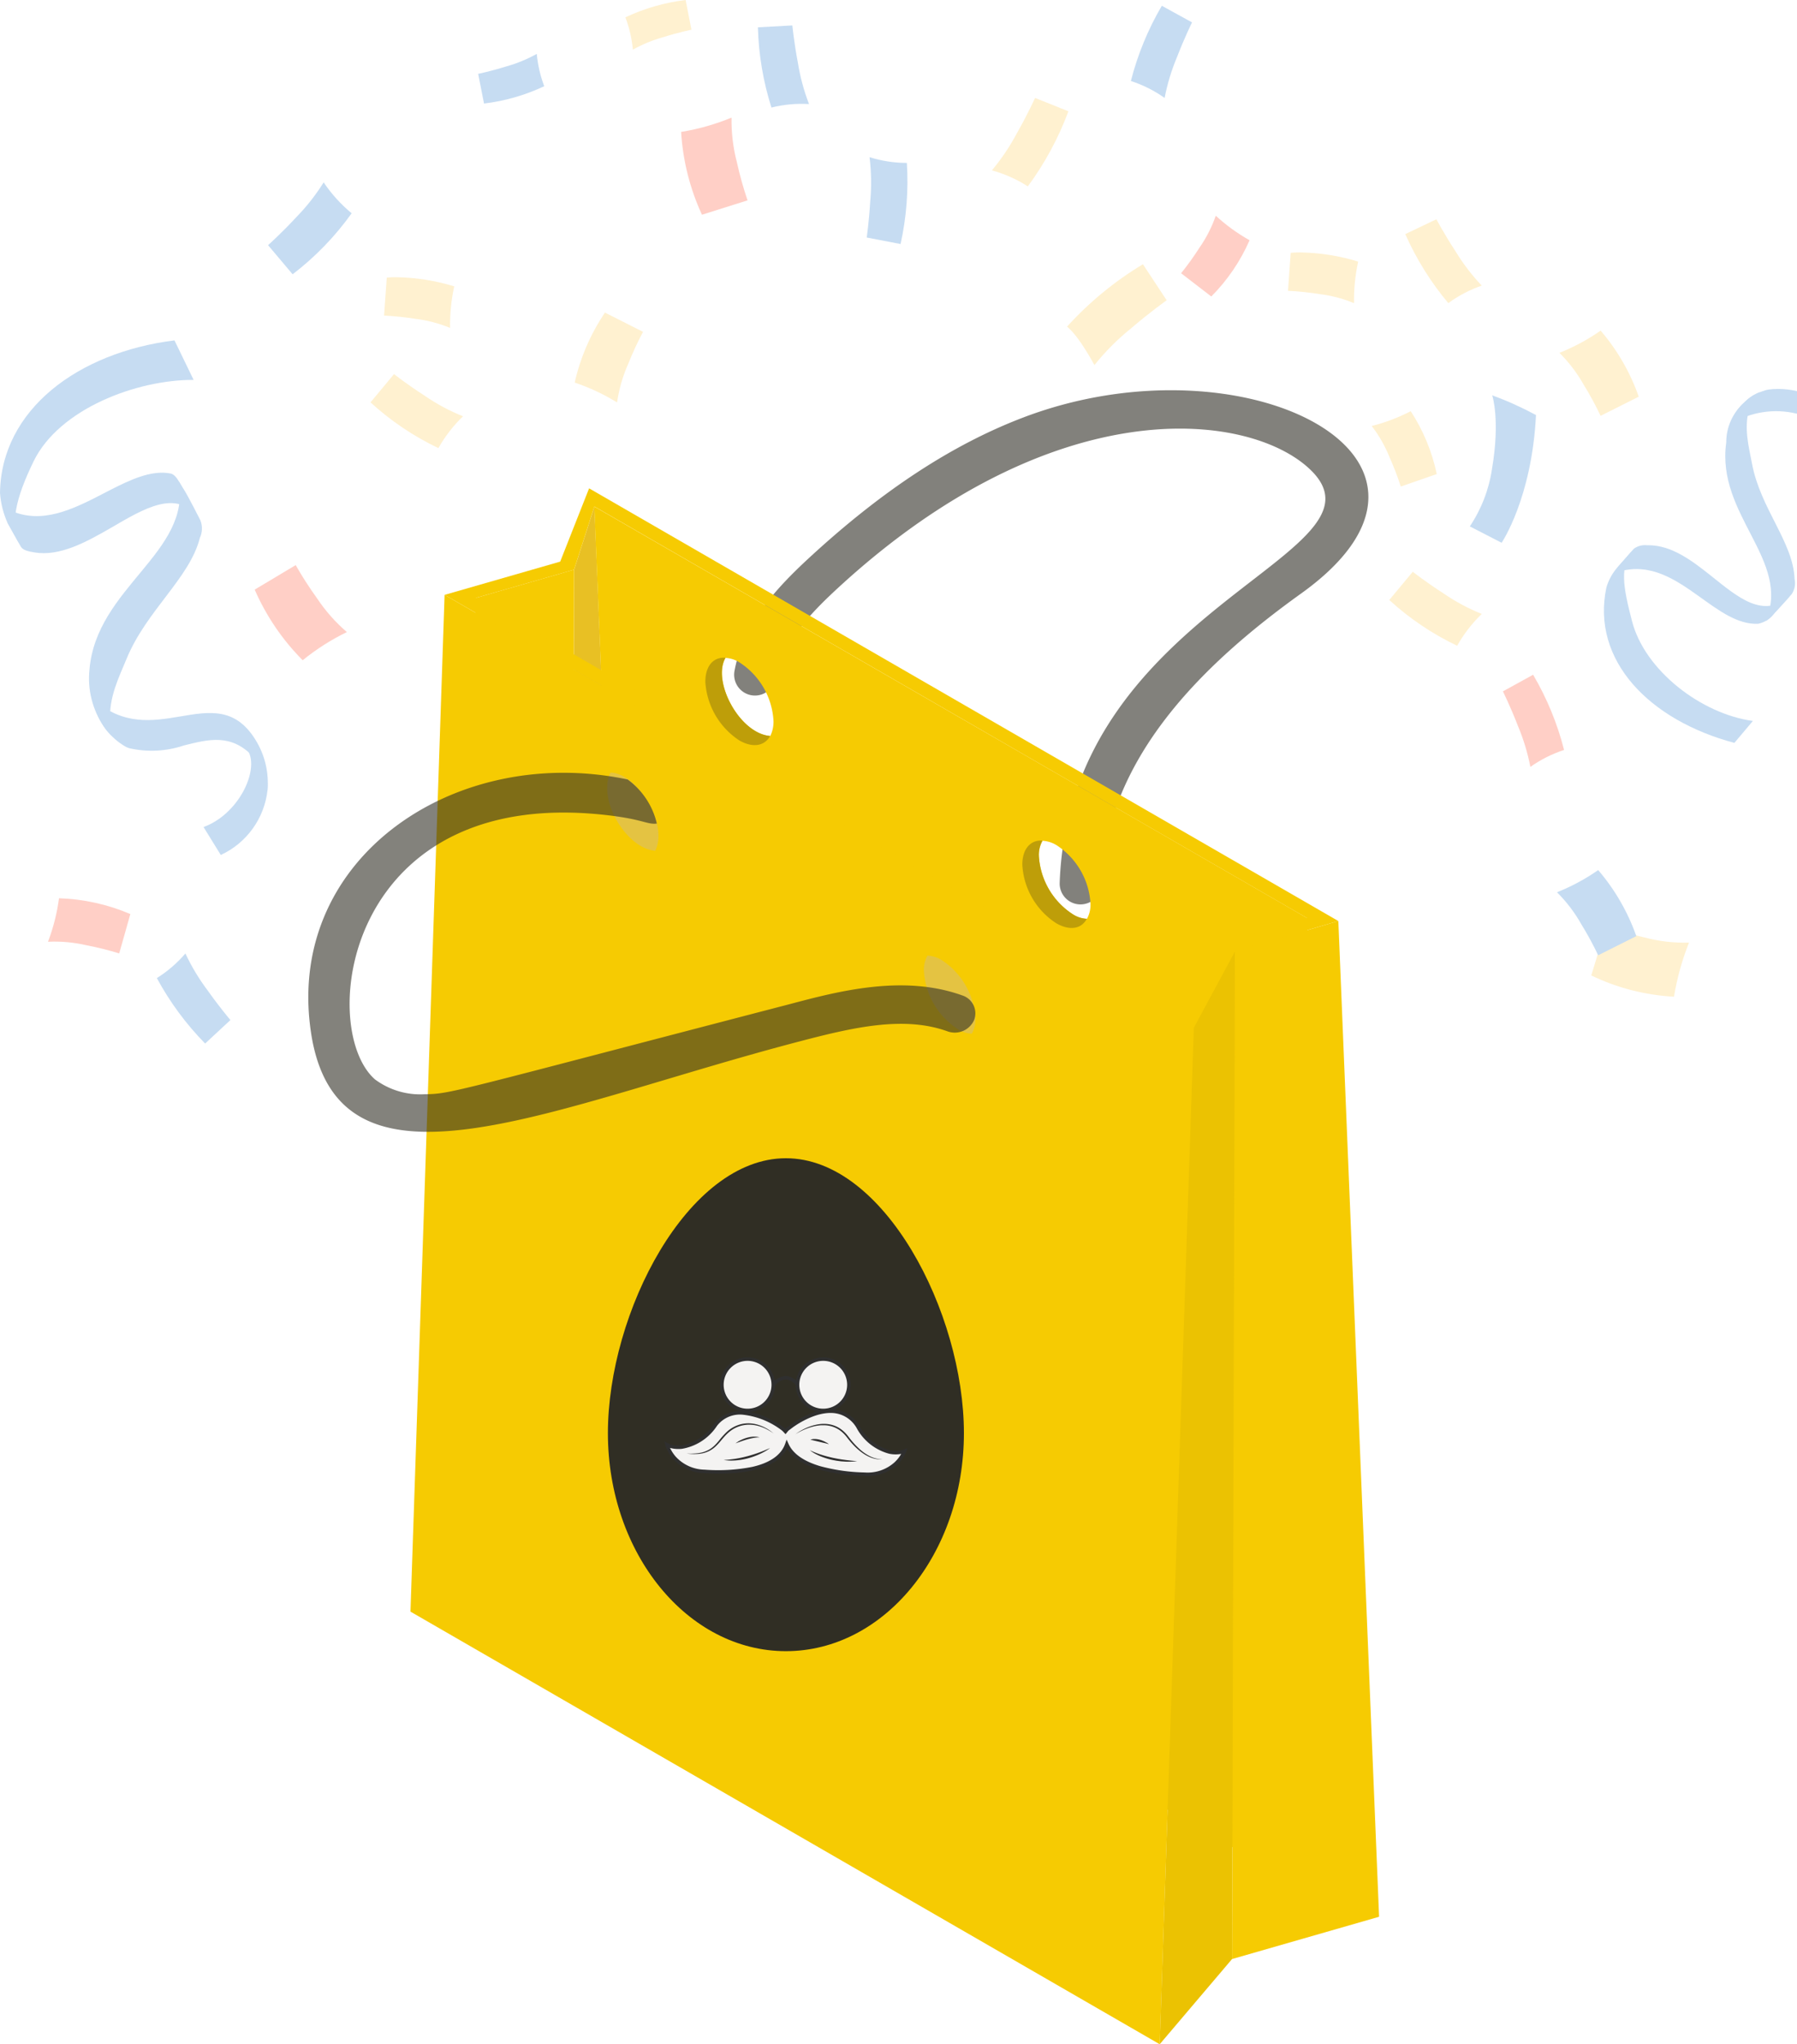 <svg xmlns="http://www.w3.org/2000/svg" xmlns:xlink="http://www.w3.org/1999/xlink" width="200.125" height="227.614" viewBox="0 0 200.125 227.614">
  <defs>
    <clipPath id="clip-path">
      <path id="Path_183031" data-name="Path 183031" d="M330.126,59.233A24.181,24.181,0,0,0,339.34,61.6a29.16,29.16,0,0,1,1.672-6.025,17.2,17.2,0,0,1-4.991-.58,37.4,37.4,0,0,1-4.223-1.213Z" transform="translate(-330.126 -53.784)" fill="none"/>
    </clipPath>
    <linearGradient id="linear-gradient" x1="-37.787" y1="53.812" x2="-37.672" y2="53.812" gradientUnits="objectBoundingBox">
      <stop offset="0" stop-color="#d87c00"/>
      <stop offset="0.172" stop-color="#da8002"/>
      <stop offset="0.366" stop-color="#e38e0b"/>
      <stop offset="0.568" stop-color="#f1a418"/>
      <stop offset="0.718" stop-color="#ffba26"/>
      <stop offset="0.98" stop-color="#ffc02d"/>
      <stop offset="1" stop-color="#ffc02d"/>
    </linearGradient>
    <clipPath id="clip-path-2">
      <path id="Path_183032" data-name="Path 183032" d="M328.181,19.873a16.373,16.373,0,0,1,2.715,3.569,35.975,35.975,0,0,1,1.871,3.445l4.247-2.132a22.987,22.987,0,0,0-4.243-7.354,22.606,22.606,0,0,1-4.59,2.473" transform="translate(-328.181 -17.4)" fill="none"/>
    </clipPath>
    <linearGradient id="linear-gradient-2" x1="-50.224" y1="72.445" x2="-50.071" y2="72.445" xlink:href="#linear-gradient"/>
    <clipPath id="clip-path-3">
      <path id="Path_183039" data-name="Path 183039" d="M313.057,12.253a32.363,32.363,0,0,0,4.792,7.686,13.915,13.915,0,0,1,3.724-1.949,23.009,23.009,0,0,1-2.909-3.8c-1.277-1.953-2.143-3.587-2.143-3.587Z" transform="translate(-313.057 -10.601)" fill="none"/>
    </clipPath>
    <linearGradient id="linear-gradient-3" x1="-34.438" y1="60.357" x2="-34.328" y2="60.357" xlink:href="#linear-gradient"/>
    <clipPath id="clip-path-4">
      <path id="Path_183049" data-name="Path 183049" d="M292.4,20.295c1.36,1.072,3.051,4.284,3.051,4.284a26.748,26.748,0,0,1,4.081-4.094c2.139-1.834,3.964-3.126,3.964-3.126l-2.644-4.012a37.676,37.676,0,0,0-8.452,6.948" transform="translate(-292.397 -13.347)" fill="none"/>
    </clipPath>
    <linearGradient id="linear-gradient-4" x1="-26.121" y1="40.454" x2="-26.031" y2="40.454" xlink:href="#linear-gradient"/>
    <clipPath id="clip-path-5">
      <path id="Path_183069" data-name="Path 183069" d="M323.072,17.217a15.593,15.593,0,0,1-2.469,6.392l3.541,1.822s3.365-4.94,3.829-14.218a37.613,37.613,0,0,0-4.876-2.2s.912,2.7-.025,8.2" transform="translate(-320.603 -9.017)" fill="none"/>
    </clipPath>
    <linearGradient id="linear-gradient-5" x1="-34.067" y1="37.478" x2="-33.959" y2="37.478" gradientUnits="objectBoundingBox">
      <stop offset="0" stop-color="#0091e5"/>
      <stop offset="0.283" stop-color="#008ce1"/>
      <stop offset="0.599" stop-color="#007ed8"/>
      <stop offset="0.93" stop-color="#0068c8"/>
      <stop offset="1" stop-color="#0063c4"/>
    </linearGradient>
    <clipPath id="clip-path-6">
      <path id="Path_183083" data-name="Path 183083" d="M301.23,64.641a30.724,30.724,0,0,0,7.559,5.093,15.626,15.626,0,0,1,2.739-3.543,21.832,21.832,0,0,1-4.243-2.274c-1.975-1.266-3.437-2.42-3.437-2.42Z" transform="translate(-301.23 -61.497)" fill="none"/>
    </clipPath>
    <linearGradient id="linear-gradient-6" x1="-28.473" y1="45.724" x2="-28.377" y2="45.724" xlink:href="#linear-gradient"/>
    <clipPath id="clip-path-7">
      <path id="Path_183084" data-name="Path 183084" d="M310.226,56.471l-.3,4.232a31.33,31.33,0,0,1,3.481.361,14.638,14.638,0,0,1,3.871,1.012,20.232,20.232,0,0,1,.461-4.628,23.254,23.254,0,0,0-6.479-1.021,9.72,9.72,0,0,0-1.036.044" transform="translate(-309.927 -56.427)" fill="none"/>
    </clipPath>
    <linearGradient id="linear-gradient-7" x1="-98.038" y1="102.995" x2="-97.722" y2="102.995" xlink:href="#linear-gradient"/>
    <clipPath id="clip-path-8">
      <path id="Path_183089" data-name="Path 183089" d="M328.033,52.808a16.289,16.289,0,0,1,2.715,3.571,35.468,35.468,0,0,1,1.871,3.445l4.249-2.132a23.031,23.031,0,0,0-4.247-7.353,22.724,22.724,0,0,1-4.588,2.469" transform="translate(-328.033 -50.339)" fill="none"/>
    </clipPath>
    <linearGradient id="linear-gradient-8" x1="-50.197" y1="67.536" x2="-50.044" y2="67.536" xlink:href="#linear-gradient-5"/>
    <clipPath id="clip-path-9">
      <path id="Path_183096" data-name="Path 183096" d="M335.088,30.509a2.119,2.119,0,0,0-1.5.368l-1.82,2.084a.273.273,0,0,0,.279.441c3.423-.932,6.187.935,8.795,2.8,2.206,1.579,4.3,3.158,6.579,3.043A2.967,2.967,0,0,0,349.275,38l1.67-1.814c-2.991,2.546-5.759.126-8.8-2.3-2.123-1.69-4.378-3.383-6.933-3.383l-.124,0" transform="translate(-331.698 -30.507)" fill="none"/>
    </clipPath>
    <linearGradient id="linear-gradient-9" x1="-40.977" y1="40.862" x2="-40.854" y2="40.862" gradientUnits="objectBoundingBox">
      <stop offset="0" stop-color="#0091e5"/>
      <stop offset="0.196" stop-color="#008ce1"/>
      <stop offset="0.415" stop-color="#007ed8"/>
      <stop offset="0.633" stop-color="#006ac9"/>
      <stop offset="1" stop-color="#0063c4"/>
    </linearGradient>
    <clipPath id="clip-path-10">
      <path id="Path_183097" data-name="Path 183097" d="M342.892,21.03a2.864,2.864,0,0,0-.317.064,5.9,5.9,0,0,0-3.31,2.454,6.722,6.722,0,0,0-.647,1.34,9.706,9.706,0,0,1,7.429-1.165V21.205a9.664,9.664,0,0,0-2.1-.244,8.155,8.155,0,0,0-1.06.069" transform="translate(-338.618 -20.961)" fill="none"/>
    </clipPath>
    <linearGradient id="linear-gradient-10" x1="-156.886" y1="118.197" x2="-156.424" y2="118.197" xlink:href="#linear-gradient-9"/>
    <clipPath id="clip-path-11">
      <path id="Path_183098" data-name="Path 183098" d="M340.461,22.288a5.925,5.925,0,0,0-2.044,4.491c-1.141,8.126,7.278,13.108,4.4,19.889a3.226,3.226,0,0,0,.647-.534c.531-.54,2.241-2.464,2.241-2.464a2.195,2.195,0,0,0,.321-1.7c-.146-4.081-3.795-7.81-4.736-12.821-.356-1.891-.95-3.979-.294-6.216a3.528,3.528,0,0,1,1.267-1.8,4.523,4.523,0,0,0-1.8,1.152" transform="translate(-338.309 -21.136)" fill="none"/>
    </clipPath>
    <linearGradient id="linear-gradient-11" x1="-24.294" y1="37.237" x2="-24.221" y2="37.237" xlink:href="#linear-gradient-9"/>
    <clipPath id="clip-path-12">
      <path id="Path_183099" data-name="Path 183099" d="M332.391,32.814a5.956,5.956,0,0,0-1.216,2.223c-1.723,8.133,4.807,14.791,14.253,17.307L347.49,49.9c-5.748-.777-12.034-5.618-13.456-11.093-1.01-3.875-1.441-6.222.212-8.095Z" transform="translate(-330.898 -30.71)" fill="none"/>
    </clipPath>
    <linearGradient id="linear-gradient-12" x1="-21.199" y1="30.999" x2="-21.134" y2="30.999" xlink:href="#linear-gradient-9"/>
    <clipPath id="clip-path-13">
      <path id="Path_183117" data-name="Path 183117" d="M319.02,40.263s.824,1.656,1.667,3.833a23.016,23.016,0,0,1,1.391,4.577,13.931,13.931,0,0,1,3.755-1.886,32.262,32.262,0,0,0-3.448-8.376Z" transform="translate(-319.02 -38.412)" fill="none"/>
    </clipPath>
    <linearGradient id="linear-gradient-13" x1="-39.178" y1="50.311" x2="-39.055" y2="50.311" gradientUnits="objectBoundingBox">
      <stop offset="0" stop-color="#c1272d"/>
      <stop offset="0.489" stop-color="#c1272d"/>
      <stop offset="0.689" stop-color="#e12815"/>
      <stop offset="0.866" stop-color="#f72905"/>
      <stop offset="0.98" stop-color="#ff2a00"/>
      <stop offset="1" stop-color="#ff2a00"/>
    </linearGradient>
    <clipPath id="clip-path-14">
      <path id="Path_183043" data-name="Path 183043" d="M179.7,31.361a30.834,30.834,0,0,0,7.559,5.093A15.672,15.672,0,0,1,190,32.911a21.905,21.905,0,0,1-4.243-2.274c-1.977-1.267-3.439-2.422-3.439-2.422Z" transform="translate(-179.699 -28.215)" fill="none"/>
    </clipPath>
    <linearGradient id="linear-gradient-14" x1="-16.889" y1="49.146" x2="-16.794" y2="49.146" xlink:href="#linear-gradient"/>
    <clipPath id="clip-path-15">
      <path id="Path_183045" data-name="Path 183045" d="M208.32,7.3a13.875,13.875,0,0,1,.83,3.6,15.61,15.61,0,0,1,3.412-1.4c1.714-.536,3.113-.821,3.113-.821l-.649-3.306A21.823,21.823,0,0,0,208.32,7.3" transform="translate(-208.32 -5.372)" fill="none"/>
    </clipPath>
    <linearGradient id="linear-gradient-15" x1="-43.227" y1="110.984" x2="-43.019" y2="110.984" xlink:href="#linear-gradient"/>
    <clipPath id="clip-path-16">
      <path id="Path_183047" data-name="Path 183047" d="M203.253,54.762a24.5,24.5,0,0,1-2.8,4.17,14.369,14.369,0,0,1,4,1.78,34.159,34.159,0,0,0,4.519-8.359l-3.711-1.488s-.8,1.767-2.008,3.9" transform="translate(-200.457 -50.865)" fill="none"/>
    </clipPath>
    <linearGradient id="linear-gradient-16" x1="-22.553" y1="56.445" x2="-22.439" y2="56.445" xlink:href="#linear-gradient"/>
    <clipPath id="clip-path-17">
      <path id="Path_183053" data-name="Path 183053" d="M231.053,33.8a14.593,14.593,0,0,1,1.986,3.476,32.133,32.133,0,0,1,1.253,3.266l4.006-1.39a20.534,20.534,0,0,0-2.9-7,20.227,20.227,0,0,1-4.349,1.65" transform="translate(-231.053 -32.145)" fill="none"/>
    </clipPath>
    <linearGradient id="linear-gradient-17" x1="-45.307" y1="85.267" x2="-45.11" y2="85.267" xlink:href="#linear-gradient"/>
    <clipPath id="clip-path-18">
      <path id="Path_183059" data-name="Path 183059" d="M202.444,10.062c-1.716.538-3.116.821-3.116.821l.651,3.308a21.88,21.88,0,0,0,6.705-1.929,13.943,13.943,0,0,1-.832-3.6,15.517,15.517,0,0,1-3.408,1.4" transform="translate(-199.328 -8.663)" fill="none"/>
    </clipPath>
    <linearGradient id="linear-gradient-18" x1="-41.349" y1="110.242" x2="-41.141" y2="110.242" xlink:href="#linear-gradient-5"/>
    <clipPath id="clip-path-19">
      <path id="Path_183067" data-name="Path 183067" d="M244.3,22.108a32.218,32.218,0,0,1-2.042,2.841l3.361,2.588a20.517,20.517,0,0,0,4.263-6.262,20.272,20.272,0,0,1-3.764-2.732,14.532,14.532,0,0,1-1.818,3.565" transform="translate(-242.256 -18.543)" fill="#ff2a00"/>
    </clipPath>
    <clipPath id="clip-path-20">
      <path id="Path_183071" data-name="Path 183071" d="M183.069,15.535c-1.656,1.787-3.1,3.069-3.1,3.069l2.735,3.242a31.892,31.892,0,0,0,6.574-6.793,16.3,16.3,0,0,1-3.118-3.441,22.736,22.736,0,0,1-3.093,3.922" transform="translate(-179.971 -11.613)" fill="none"/>
    </clipPath>
    <linearGradient id="linear-gradient-19" x1="-17.482" y1="44.843" x2="-17.383" y2="44.843" xlink:href="#linear-gradient-5"/>
    <clipPath id="clip-path-21">
      <path id="Path_183073" data-name="Path 183073" d="M223.459,19.753c-.131,2.33-.4,4.161-.4,4.161l3.771.724a32.275,32.275,0,0,0,.7-9.03,13.93,13.93,0,0,1-4.154-.638,23.091,23.091,0,0,1,.088,4.783" transform="translate(-223.054 -14.97)" fill="none"/>
    </clipPath>
    <linearGradient id="linear-gradient-20" x1="-52.279" y1="73.641" x2="-52.044" y2="73.641" xlink:href="#linear-gradient-5"/>
    <clipPath id="clip-path-22">
      <path id="Path_183080" data-name="Path 183080" d="M239.19,14.1a13.94,13.94,0,0,1,3.757,1.887,23.008,23.008,0,0,1,1.391-4.579C245.18,9.231,246,7.575,246,7.575l-3.365-1.851A32.381,32.381,0,0,0,239.19,14.1" transform="translate(-239.19 -5.724)" fill="none"/>
    </clipPath>
    <linearGradient id="linear-gradient-21" x1="-29.305" y1="53.837" x2="-29.181" y2="53.837" xlink:href="#linear-gradient-5"/>
    <clipPath id="clip-path-23">
      <path id="Path_183081" data-name="Path 183081" d="M180.828,22.343l-.3,4.229a32.369,32.369,0,0,1,3.479.361,14.733,14.733,0,0,1,3.873,1.012,20.246,20.246,0,0,1,.461-4.628,23.234,23.234,0,0,0-6.472-1.019,9.434,9.434,0,0,0-1.041.046" transform="translate(-180.527 -22.297)" fill="none"/>
    </clipPath>
    <linearGradient id="linear-gradient-22" x1="-57.198" y1="110.87" x2="-56.882" y2="110.87" xlink:href="#linear-gradient"/>
    <clipPath id="clip-path-24">
      <path id="Path_183086" data-name="Path 183086" d="M176.32,68.777a32.463,32.463,0,0,0,5.379,7.289l2.816-2.615s-1.2-1.408-2.548-3.313a23.023,23.023,0,0,1-2.464-4.1,13.919,13.919,0,0,1-3.184,2.743" transform="translate(-176.32 -66.034)" fill="none"/>
    </clipPath>
    <linearGradient id="linear-gradient-23" x1="-18.345" y1="41.941" x2="-18.24" y2="41.941" xlink:href="#linear-gradient-5"/>
    <clipPath id="clip-path-25">
      <path id="Path_183093" data-name="Path 183093" d="M216.412,7.135a32.369,32.369,0,0,0,1.506,8.932,13.94,13.94,0,0,1,4.185-.387,23.088,23.088,0,0,1-1.242-4.621c-.436-2.292-.613-4.134-.613-4.134Z" transform="translate(-216.412 -6.925)" fill="none"/>
    </clipPath>
    <linearGradient id="linear-gradient-24" x1="-54.068" y1="96.458" x2="-53.818" y2="96.458" xlink:href="#linear-gradient-5"/>
    <clipPath id="clip-path-26">
      <path id="Path_183094" data-name="Path 183094" d="M205.223,32.251a22.682,22.682,0,0,1,4.717,2.212,16.483,16.483,0,0,1,1.247-4.309,35.865,35.865,0,0,1,1.648-3.554l-4.243-2.141a23,23,0,0,0-3.37,7.792" transform="translate(-205.223 -24.459)" fill="none"/>
    </clipPath>
    <linearGradient id="linear-gradient-25" x1="-29.823" y1="75.271" x2="-29.677" y2="75.271" xlink:href="#linear-gradient"/>
    <clipPath id="clip-path-27">
      <path id="Path_183100" data-name="Path 183100" d="M176.029,54.8l1.92,3.116a9.063,9.063,0,0,0,5.21-7.254s.093-2.653-.618-3.39a4.876,4.876,0,0,0-1.548-.946c1.26,2.214-1.1,7.086-4.964,8.474" transform="translate(-176.029 -46.324)" fill="none"/>
    </clipPath>
    <linearGradient id="linear-gradient-26" x1="-23.312" y1="66.03" x2="-23.178" y2="66.03" xlink:href="#linear-gradient-9"/>
    <clipPath id="clip-path-28">
      <path id="Path_183101" data-name="Path 183101" d="M174.547,31.756c-3.264,1.679-6.7,3.361-10.159,1.783-.263-.12-.423,1.187-.283,1.442l1.442,2.591c.222.4.841.527,1.515.64,2.8.47,5.7-1.116,8.452-2.7,3.8-2.2,7.314-4.393,9.874-1.138L184.042,32.1c-.4-.709-1-2.509-1.8-2.668a5.086,5.086,0,0,0-.983-.095c-2.112,0-4.366,1.207-6.711,2.414" transform="translate(-164.053 -29.342)" fill="none"/>
    </clipPath>
    <linearGradient id="linear-gradient-27" x1="-13.183" y1="68.355" x2="-13.102" y2="68.355" xlink:href="#linear-gradient-9"/>
    <clipPath id="clip-path-29">
      <path id="Path_183102" data-name="Path 183102" d="M169.69,44.771a7.414,7.414,0,0,0,3.279,3.724,2.979,2.979,0,0,0,.325.12,11.261,11.261,0,0,0,6.078-.312c2.724-.678,5.228-1.355,7.7,1.238a8.474,8.474,0,0,1,1.607,3.7,9.076,9.076,0,0,0-1.121-5.192c-2.3-4.092-5.319-3.527-8.664-2.963-3.022.507-6.309,1.016-9.575-1.9a7.341,7.341,0,0,0,.368,1.585" transform="translate(-169.322 -43.186)" fill="none"/>
    </clipPath>
    <linearGradient id="linear-gradient-28" x1="-23.485" y1="39.854" x2="-23.348" y2="39.854" xlink:href="#linear-gradient-9"/>
    <clipPath id="clip-path-30">
      <path id="Path_183103" data-name="Path 183103" d="M169.079,50.861a9.471,9.471,0,0,0,1.576,6.271,4.383,4.383,0,0,0,1.652,1.555,3.632,3.632,0,0,1-.919-2.19c-.16-2.582.979-4.805,1.818-6.847,2.221-5.409,7.024-8.977,8.17-13.478a2.509,2.509,0,0,0,.067-1.935s-1.371-2.71-1.807-3.388c-.312-.485-.613-.994-.613-.994,1.43,7.963-9.193,11.822-9.944,21.005" transform="translate(-169.042 -29.856)" fill="none"/>
    </clipPath>
    <linearGradient id="linear-gradient-29" x1="-9.517" y1="33.903" x2="-9.459" y2="33.903" xlink:href="#linear-gradient-9"/>
    <clipPath id="clip-path-31">
      <path id="Path_183104" data-name="Path 183104" d="M163.6,38.247a9.887,9.887,0,0,0,.85,3.361l1.473,2.62c-1.311-2.334-.6-5.358,1.417-9.5,2.848-5.85,11.49-9.1,17.823-9.069l-2.134-4.4c-10.706,1.331-19.3,7.7-19.43,16.986" transform="translate(-163.599 -21.261)" fill="none"/>
    </clipPath>
    <linearGradient id="linear-gradient-30" x1="-9.691" y1="28.597" x2="-9.631" y2="28.597" xlink:href="#linear-gradient-9"/>
    <clipPath id="clip-path-32">
      <path id="Path_183111" data-name="Path 183111" d="M211.722,14.147a25.711,25.711,0,0,0,2.321,9.22l5.077-1.6a40.166,40.166,0,0,1-1.182-4.227,18.335,18.335,0,0,1-.6-4.987,25.518,25.518,0,0,1-5.617,1.592" transform="translate(-211.722 -12.555)" fill="none"/>
    </clipPath>
    <linearGradient id="linear-gradient-31" x1="-35.827" y1="70.255" x2="-35.657" y2="70.255" xlink:href="#linear-gradient-13"/>
    <clipPath id="clip-path-33">
      <path id="Path_183112" data-name="Path 183112" d="M187.311,45.054a25.761,25.761,0,0,0,5.345,7.863,25.461,25.461,0,0,1,4.922-3.137,18.432,18.432,0,0,1-3.326-3.764,40.8,40.8,0,0,1-2.374-3.693Z" transform="translate(-187.311 -42.324)" fill="none"/>
    </clipPath>
    <linearGradient id="linear-gradient-32" x1="-24.235" y1="59.382" x2="-24.105" y2="59.382" xlink:href="#linear-gradient-13"/>
    <clipPath id="clip-path-34">
      <path id="Path_183113" data-name="Path 183113" d="M171.6,95.131a15.619,15.619,0,0,1,4.282.39,34.434,34.434,0,0,1,3.647.908l1.24-4.384a22.04,22.04,0,0,0-7.945-1.758,21.769,21.769,0,0,1-1.224,4.843" transform="translate(-171.595 -90.288)" fill="none"/>
    </clipPath>
    <linearGradient id="linear-gradient-33" x1="-35.628" y1="70.635" x2="-35.42" y2="70.635" xlink:href="#linear-gradient-13"/>
  </defs>
  <g id="Group_137808" data-name="Group 137808" transform="translate(15952.796 16774.646)">
    <g id="Group_137445" data-name="Group 137445" transform="translate(-15918.461 -16731.197)">
      <path id="Path_171097" data-name="Path 171097" d="M60.395,58.265l-.084,0a2.319,2.319,0,0,1-2.235-2.4c1.11-30.922,37.979-36.6,27.818-46.095C79.048,3.37,57.436.873,33.378,23.037c-3.19,2.938-6.239,6.192-6.956,10.075a2.319,2.319,0,1,1-4.561-.842c.962-5.22,4.593-9.163,8.372-12.645,8.107-7.468,15.884-12.561,23.778-15.57C78.56-5.3,105.992,8.574,84.971,23.644c-11.2,8.029-21.762,18.512-22.26,32.385A2.319,2.319,0,0,1,60.395,58.265Z" transform="translate(25.602 -1.016)" fill="#302e25" opacity="0.601"/>
      <path id="Path_171098" data-name="Path 171098" d="M19.677,4.388l4.538,110.868-7.118,8.37.319-112.208Z" transform="translate(12.185 8.56)" fill="#e8c024"/>
      <path id="Path_171099" data-name="Path 171099" d="M28.077,6.219l-.319,112.208L13.342,122.57,17.151,9.36Z" transform="translate(1.522 13.758)" fill="#f6cb02"/>
      <path id="Path_171100" data-name="Path 171100" d="M97.131,50.19,17.766,4.39l4.548,110.872,79.365,45.8ZM37.363,29.943c-3.429-.27-6.5-6.1-4.981-8.7a3.136,3.136,0,0,1,1.552.5,8.292,8.292,0,0,1,3.789,6.533A3.653,3.653,0,0,1,37.363,29.943ZM72.625,50.3a3.138,3.138,0,0,1-1.552-.5,8.292,8.292,0,0,1-3.789-6.535,3.232,3.232,0,0,1,.4-1.66,3.263,3.263,0,0,1,1.588.506,8.309,8.309,0,0,1,3.754,6.533A3.229,3.229,0,0,1,72.625,50.3Z" transform="translate(14.084 8.563)" fill="#f6cb02"/>
      <path id="Path_171101" data-name="Path 171101" d="M48.1,16.409l4.538,110.868-16.371,4.707.315-112.2Z" transform="translate(66.611 42.69)" fill="#f6cb02"/>
      <path id="Path_171102" data-name="Path 171102" d="M99.679,55.122l-3.8,113.21L12.434,120.16l3.8-113.21Z" transform="translate(-1.056 15.832)" fill="#f6cb02"/>
      <path id="Path_171103" data-name="Path 171103" d="M42.541,17.287l-.315,112.2-8.059,9.491,3.8-113.21Z" transform="translate(60.651 45.182)" fill="#ebc202"/>
      <path id="Path_171104" data-name="Path 171104" d="M112.949,52.035,101.434,55.4l-4.571,8.487L13.425,15.718l12.867-3.7,3.219-8.159ZM96.273,61.872l3.614-7.361,9.574-2.811L30.1,5.881l-2.261,7.033L16.913,16.053,96.273,61.872M31.9,35.528c-3.644-.3-2.605,6.767,1.552,9.2,1.516.867,2.815.613,3.429-.5a3.862,3.862,0,0,1-1.588-.506C32.6,42.143,30.606,37.739,31.9,35.528ZM66.8,57.544a3.223,3.223,0,0,1,.4-1.66c-1.3-.109-2.238.9-2.238,2.67a8.292,8.292,0,0,0,3.789,6.533c1.516.867,2.815.613,3.392-.506a3.136,3.136,0,0,1-1.552-.5A8.292,8.292,0,0,1,66.8,57.544Z" transform="translate(1.759 7.065)" fill="#f6cb02"/>
      <path id="Path_171105" data-name="Path 171105" d="M23.492,20.8c-3.213-.241-6.47-5.717-4.981-8.7C21.367,12.107,25.022,17.753,23.492,20.8ZM55.4,32.977a3.243,3.243,0,0,0-1.588-.506,3.223,3.223,0,0,0-.4,1.66A8.291,8.291,0,0,0,57.2,40.664a3.136,3.136,0,0,0,1.552.5,3.219,3.219,0,0,0,.4-1.66A8.3,8.3,0,0,0,55.4,32.977Z" transform="translate(15.143 30.477)" fill="#e4c342"/>
      <g id="Group_57450" data-name="Group 57450" transform="translate(44.217 29.783)">
        <path id="Path_171106" data-name="Path 171106" d="M23.225,8.781c-1.335-.109-2.238.9-2.238,2.672a8.4,8.4,0,0,0,3.789,6.531c1.516.867,2.815.613,3.429-.5C24.773,17.209,21.71,11.381,23.225,8.781ZM58.125,30.8a3.223,3.223,0,0,1,.4-1.66c-1.3-.109-2.238.9-2.238,2.67a8.292,8.292,0,0,0,3.789,6.533c1.516.867,2.815.613,3.392-.506a3.136,3.136,0,0,1-1.552-.5A8.292,8.292,0,0,1,58.125,30.8Z" transform="translate(-20.988 -8.773)" fill="#be9e09"/>
      </g>
      <g id="Group_57451" data-name="Group 57451" transform="translate(0 42.594)" opacity="0.601">
        <path id="Path_171107" data-name="Path 171107" d="M83.619,39.637A2.357,2.357,0,0,1,80.66,40.9c-4.728-1.7-10.142-.541-16.205,1.047-27.775,7.225-51.1,18.76-54.57-.217C6.39,21.93,25.608,8.763,45.037,12.857a8.449,8.449,0,0,1,3.248,4.908c-1.039.118-1.34-.366-4.692-.83-29.957-4-33.249,23.53-26.708,29.307a8.451,8.451,0,0,0,5.522,1.66c2.994-.049,2.442-.081,40.819-10.07,5.305-1.408,12.523-3.285,19.056-.938A2.091,2.091,0,0,1,83.619,39.637Z" transform="translate(-9.47 -12.11)" fill="#302e25"/>
      </g>
      <path id="Path_171116" data-name="Path 171116" d="M226.627,88.537c0-13.408-8.875-30.607-19.824-30.607s-19.823,17.2-19.823,30.607,8.875,24.277,19.823,24.277S226.627,101.945,226.627,88.537Z" transform="translate(-153.615 27.581)" fill="#302e24"/>
      <g id="Group_137446" data-name="Group 137446" transform="translate(39.652 107.677)">
        <path id="Path_185339" data-name="Path 185339" d="M28.454,3097.2c-2.478-3.87-7.412-.056-7.412-.056l-.557.416c0,.031-.106.159-.106.19.013-.292-5.255-4.019-7.776-.77-2.817,3.631-5.407,2.242-5.407,2.242a4.355,4.355,0,0,0,4.177,2.952c3.14.192,8.106-.031,9.16-3.013,1.167,2.634,5.712,3.235,8.676,3.322a4.355,4.355,0,0,0,4.427-2.563s-2.7,1.149-5.182-2.721" transform="translate(-6.896 -3089.464)" fill="#f4f3f2"/>
        <path id="Path_185340" data-name="Path 185340" d="M159.315,2959.332a2.859,2.859,0,1,1-2.859-2.859,2.859,2.859,0,0,1,2.859,2.859" transform="translate(-147.185 -2956.278)" fill="#f4f3f2"/>
        <path id="Path_185341" data-name="Path 185341" d="M151.968,2957.9a3.055,3.055,0,1,1,3.054-3.055,3.058,3.058,0,0,1-3.054,3.055m0-5.718a2.664,2.664,0,1,0,2.663,2.663,2.666,2.666,0,0,0-2.663-2.663" transform="translate(-142.699 -2951.789)" fill="#2f2f2f"/>
        <path id="Path_185342" data-name="Path 185342" d="M361.066,2959.332a2.859,2.859,0,1,1-2.859-2.859,2.859,2.859,0,0,1,2.859,2.859" transform="translate(-340.516 -2956.278)" fill="#f4f3f2"/>
        <path id="Path_185343" data-name="Path 185343" d="M353.719,2957.9a3.055,3.055,0,1,1,3.054-3.055,3.058,3.058,0,0,1-3.054,3.055m0-5.718a2.664,2.664,0,1,0,2.664,2.663,2.666,2.666,0,0,0-2.664-2.663" transform="translate(-336.028 -2951.789)" fill="#2f2f2f"/>
        <path id="Path_185344" data-name="Path 185344" d="M289.522,3002.569a1.546,1.546,0,0,0-1.191-.711,1.793,1.793,0,0,0-1.2.706l-.315-.232a2.172,2.172,0,0,1,1.51-.865,1.9,1.9,0,0,1,1.5.859Z" transform="translate(-274.843 -2999.393)" fill="#2f2f2f"/>
        <path id="Path_185345" data-name="Path 185345" d="M69.051,3129.092c-.091-.072-.186-.137-.283-.2s-.2-.123-.3-.179-.2-.109-.305-.161-.208-.1-.315-.14a4.24,4.24,0,0,0-1.325-.313,3.472,3.472,0,0,0-2.5.854,5.074,5.074,0,0,0-.484.479c-.153.17-.3.349-.449.526s-.306.352-.477.515c-.042.041-.087.08-.13.12s-.091.076-.136.113-.1.07-.143.105c-.024.018-.049.034-.074.049l-.075.048a2.918,2.918,0,0,1-.644.292c-.057.016-.112.036-.17.049l-.172.039c-.057.013-.116.02-.173.03l-.087.014-.087.008a5.8,5.8,0,0,1-1.39-.039,6.662,6.662,0,0,0,1.379-.048,3.16,3.16,0,0,0,1.269-.464,3.357,3.357,0,0,0,.523-.429c.161-.16.31-.334.456-.511a8.179,8.179,0,0,1,.946-1.032,3.663,3.663,0,0,1,1.227-.7,3.389,3.389,0,0,1,1.4-.159,3.815,3.815,0,0,1,.692.128,4.573,4.573,0,0,1,.657.244,5,5,0,0,1,.611.338,4.16,4.16,0,0,1,.552.422" transform="translate(-56.861 -3120.593)" fill="#2f2f2f"/>
        <path id="Path_185346" data-name="Path 185346" d="M348.329,3130.593a5.851,5.851,0,0,1,.594-.4,7.062,7.062,0,0,1,.636-.327,5.455,5.455,0,0,1,1.372-.419,3.671,3.671,0,0,1,1.444.042,3.166,3.166,0,0,1,1.29.662,3.832,3.832,0,0,1,.507.521l.219.283c.036.046.071.094.109.139l.111.137c.073.093.152.18.228.27.038.044.079.087.118.131s.079.087.12.129c.083.083.163.169.249.25.043.04.084.082.127.122l.131.117a5.012,5.012,0,0,0,1.164.783,3.067,3.067,0,0,0,.664.227,2.212,2.212,0,0,0,.349.048,1.338,1.338,0,0,0,.353-.02,1.366,1.366,0,0,1-.353.047,2.252,2.252,0,0,1-.358-.026,2.472,2.472,0,0,1-.351-.078,3.247,3.247,0,0,1-.34-.118,4.184,4.184,0,0,1-.638-.332,5.874,5.874,0,0,1-.581-.424,7.156,7.156,0,0,1-.53-.485c-.042-.043-.083-.087-.124-.13s-.083-.086-.122-.132c-.079-.089-.161-.177-.237-.27s-.154-.183-.226-.278l-.219-.278a3.672,3.672,0,0,0-.486-.5,3.031,3.031,0,0,0-1.216-.634,3.306,3.306,0,0,0-.686-.1c-.116,0-.232,0-.349,0s-.233.015-.348.03a5.2,5.2,0,0,0-.688.139,6.062,6.062,0,0,0-.669.224c-.22.085-.435.183-.646.29q-.159.081-.313.167c-.1.059-.205.119-.3.184" transform="translate(-333.79 -3121.986)" fill="#2f2f2f"/>
        <path id="Path_185347" data-name="Path 185347" d="M163.592,3193.767a5.032,5.032,0,0,1-.568.373c-.2.111-.4.216-.606.31a8.319,8.319,0,0,1-1.283.46c-.11.028-.221.057-.332.081s-.223.045-.335.066l-.169.027-.084.013-.085.01-.17.021-.17.015a5.964,5.964,0,0,1-1.359-.041c.226-.02.45-.031.673-.059s.444-.053.664-.088.439-.077.656-.122c.108-.025.217-.047.325-.075s.216-.054.323-.082q.644-.174,1.274-.4c.21-.077.419-.156.626-.242s.414-.173.62-.268" transform="translate(-151.819 -3183.667)" fill="#2f2f2f"/>
        <path id="Path_185348" data-name="Path 185348" d="M388.742,3199.764c.2.1.412.19.623.271l.157.062.159.056c.053.019.105.04.159.056l.16.052c.428.137.863.249,1.3.346.221.042.44.091.662.125l.166.028c.055.009.111.021.167.027.112.014.223.03.335.046.056.007.112.017.168.023l.168.018.337.039c.113.015.226.021.339.032s.226.022.34.037c-.113.012-.227.021-.341.029-.057.005-.114.008-.171.012s-.114.008-.171.008h-.343l-.172,0c-.057,0-.114-.006-.171-.009l-.343-.024c-.057,0-.114-.011-.171-.018l-.171-.022c-.114-.016-.228-.028-.34-.051l-.338-.064a8.09,8.09,0,0,1-1.316-.4c-.106-.044-.212-.087-.315-.139l-.155-.075-.152-.08a3.777,3.777,0,0,1-.573-.378" transform="translate(-372.516 -3189.413)" fill="#2f2f2f"/>
        <path id="Path_185349" data-name="Path 185349" d="M192.493,3163.6a2.5,2.5,0,0,0-.349.016c-.057,0-.115.015-.171.021l-.17.026c-.226.04-.449.1-.669.157-.055.017-.111.031-.166.048l-.164.053-.083.025-.082.029-.164.056c-.109.038-.218.08-.329.116s-.218.083-.332.117c.1-.07.195-.133.294-.2s.206-.116.312-.167l.162-.073.081-.036.083-.032.167-.061c.056-.018.114-.034.171-.051a3.38,3.38,0,0,1,.7-.124c.06,0,.119,0,.179,0s.119,0,.179.009a1.325,1.325,0,0,1,.349.072" transform="translate(-181.892 -3154.686)" fill="#2f2f2f"/>
        <path id="Path_185350" data-name="Path 185350" d="M390.014,3170.592s.7-.263,2.038.485" transform="translate(-373.735 -3161.417)" fill="#2f2f2f"/>
        <path id="Path_185351" data-name="Path 185351" d="M390.014,3169.695a.909.909,0,0,1,.262-.071l.068-.007.068,0c.045,0,.091,0,.137,0a2.245,2.245,0,0,1,.537.09,3.032,3.032,0,0,1,.505.2c.08.041.159.085.237.129s.151.1.224.152c-.085-.031-.168-.065-.25-.1l-.125-.047-.123-.05c-.084-.027-.166-.061-.25-.088s-.167-.056-.251-.078-.169-.043-.254-.065l-.129-.025-.13-.022c-.043-.006-.087-.008-.13-.015s-.088-.007-.131-.007a1.343,1.343,0,0,0-.265.012" transform="translate(-373.735 -3160.52)" fill="#2f2f2f"/>
        <path id="Path_185352" data-name="Path 185352" d="M26.664,3095.236a2.859,2.859,0,0,1-1.547.079,5.589,5.589,0,0,1-3.394-2.725,3.689,3.689,0,0,0-2.522-1.767c-2.443-.423-5.063,1.576-5.171,1.66l-.572.426a5.22,5.22,0,0,0-.668-.494,10.341,10.341,0,0,0-2.007-1.006,6.187,6.187,0,0,0-2.725-.43,3.49,3.49,0,0,0-2.5,1.376,5.608,5.608,0,0,1-3.6,2.405,2.9,2.9,0,0,1-1.559-.215l-.393-.21.111.432a4.048,4.048,0,0,0,.827,1.474,4.85,4.85,0,0,0,3.527,1.624q.216.013.445.023c2.92.132,7.418-.127,8.745-2.774,1.491,2.475,6.009,2.982,8.652,3.06a4.853,4.853,0,0,0,3.659-1.3,4.036,4.036,0,0,0,.957-1.394l.15-.42Zm-.982,1.372a4.457,4.457,0,0,1-3.362,1.175,20.444,20.444,0,0,1-4.962-.7c-1.857-.551-3.048-1.395-3.541-2.508l-.2-.449-.164.463c-.442,1.252-1.673,2.117-3.657,2.571a19.722,19.722,0,0,1-5.307.312A4.461,4.461,0,0,1,1.247,3096a4.017,4.017,0,0,1-.612-.951,3.559,3.559,0,0,0,1.333.1,5.82,5.82,0,0,0,3.893-2.557,3.22,3.22,0,0,1,2.88-1.24,8.707,8.707,0,0,1,4.407,1.8l.349.369.317-.392.452-.337c.026-.02,2.6-1.98,4.869-1.585a3.315,3.315,0,0,1,2.259,1.591,5.818,5.818,0,0,0,3.647,2.9,3.564,3.564,0,0,0,1.337.019,3.983,3.983,0,0,1-.7.892" transform="translate(0 -3084.962)" fill="#2f2f2f"/>
      </g>
    </g>
    <g id="Group_137447" data-name="Group 137447" transform="translate(-15952.796 -16774.646)" opacity="0.225">
      <g id="Group_137286" data-name="Group 137286" transform="translate(177.212 103.159)">
        <g id="Group_135734" data-name="Group 135734" transform="translate(0 0)" clip-path="url(#clip-path)">
          <path id="Path_183030" data-name="Path 183030" d="M344.626,56.439l-12.022-4.7-3.844,10.569,12.021,4.7Z" transform="translate(-331.25 -55.466)" fill="url(#linear-gradient)"/>
        </g>
      </g>
      <g id="Group_137287" data-name="Group 137287" transform="translate(173.667 36.812)">
        <g id="Group_135736" data-name="Group 135736" transform="translate(0 0)" clip-path="url(#clip-path-2)">
          <rect id="Rectangle_29317" data-name="Rectangle 29317" width="11.885" height="12.223" transform="matrix(0.917, -0.399, 0.399, 0.917, -3.471, 1.511)" fill="url(#linear-gradient-2)"/>
        </g>
      </g>
      <g id="Group_137290" data-name="Group 137290" transform="translate(156.5 24.413)">
        <g id="Group_135744" data-name="Group 135744" transform="translate(0 0)" clip-path="url(#clip-path-3)">
          <path id="Path_183038" data-name="Path 183038" d="M327.34,19.638,321.947,9.076l-11.069,4.338,5.392,10.562Z" transform="translate(-314.851 -11.857)" fill="url(#linear-gradient-3)"/>
        </g>
      </g>
      <g id="Group_137291" data-name="Group 137291" transform="translate(118.827 29.42)">
        <g id="Group_135754" data-name="Group 135754" transform="translate(0 0)" clip-path="url(#clip-path-4)">
          <path id="Path_183048" data-name="Path 183048" d="M297.545,32.52l12.584-8.592-7.654-13.581-12.584,8.592Z" transform="translate(-294.461 -15.818)" fill="url(#linear-gradient-4)"/>
        </g>
      </g>
      <g id="Group_137296" data-name="Group 137296" transform="translate(163.688 44.018)">
        <g id="Group_135780" data-name="Group 135780" transform="translate(0 0)" clip-path="url(#clip-path-5)">
          <path id="Path_183068" data-name="Path 183068" d="M324.175,6.91l-6.217,17.155,10.8,6.944,6.217-17.155Z" transform="translate(-322.782 -10.752)" fill="url(#linear-gradient-5)"/>
        </g>
      </g>
      <g id="Group_137301" data-name="Group 137301" transform="translate(154.718 63.661)">
        <g id="Group_135800" data-name="Group 135800" transform="translate(0 0)" clip-path="url(#clip-path-6)">
          <path id="Path_183082" data-name="Path 183082" d="M317.944,67.231l-10.215-8.323-8.922,9.358,10.215,8.323Z" transform="translate(-303.226 -63.63)" fill="url(#linear-gradient-6)"/>
        </g>
      </g>
      <g id="Group_137302" data-name="Group 137302" transform="translate(143.441 28.104)">
        <g id="Group_135802" data-name="Group 135802" transform="translate(0 0)" clip-path="url(#clip-path-7)">
          <rect id="Rectangle_29331" data-name="Rectangle 29331" width="5.775" height="7.904" transform="translate(-0.091 5.648) rotate(-89.072)" fill="url(#linear-gradient-7)"/>
        </g>
      </g>
      <g id="Group_137304" data-name="Group 137304" transform="translate(173.396 96.877)">
        <g id="Group_135810" data-name="Group 135810" transform="translate(0 0)" clip-path="url(#clip-path-8)">
          <rect id="Rectangle_29334" data-name="Rectangle 29334" width="11.886" height="12.222" transform="translate(-3.471 1.511) rotate(-23.523)" fill="url(#linear-gradient-8)"/>
        </g>
      </g>
      <g id="Group_137306" data-name="Group 137306" transform="translate(180.08 60.712)">
        <g id="Group_135822" data-name="Group 135822" transform="translate(0 0)" clip-path="url(#clip-path-9)">
          <rect id="Rectangle_29338" data-name="Rectangle 29338" width="14.814" height="21.204" transform="translate(-2.898 7.869) rotate(-70.487)" fill="url(#linear-gradient-9)"/>
        </g>
      </g>
      <g id="Group_137307" data-name="Group 137307" transform="translate(192.696 43.304)">
        <g id="Group_135824" data-name="Group 135824" transform="translate(0 0)" clip-path="url(#clip-path-10)">
          <rect id="Rectangle_29339" data-name="Rectangle 29339" width="3.947" height="7.439" transform="translate(-0.01 3.928) rotate(-89.853)" fill="url(#linear-gradient-10)"/>
        </g>
      </g>
      <g id="Group_137308" data-name="Group 137308" transform="translate(192.136 43.623)">
        <g id="Group_135826" data-name="Group 135826" transform="translate(0 0)" clip-path="url(#clip-path-11)">
          <rect id="Rectangle_29340" data-name="Rectangle 29340" width="25.019" height="23.535" transform="translate(-13.7 14.37) rotate(-48.608)" fill="url(#linear-gradient-11)"/>
        </g>
      </g>
      <g id="Group_137309" data-name="Group 137309" transform="translate(178.621 61.081)">
        <g id="Group_135828" data-name="Group 135828" transform="translate(0 0)" clip-path="url(#clip-path-12)">
          <rect id="Rectangle_29341" data-name="Rectangle 29341" width="28.157" height="27.837" transform="translate(-12.179 12.176) rotate(-48.608)" fill="url(#linear-gradient-12)"/>
        </g>
      </g>
      <g id="Group_137312" data-name="Group 137312" transform="translate(167.373 75.127)">
        <g id="Group_135854" data-name="Group 135854" transform="translate(0 0)" clip-path="url(#clip-path-13)">
          <path id="Path_183116" data-name="Path 183116" d="M322.518,53.475l-5.674-11,9.074-5.878,5.674,11Z" transform="translate(-320.812 -39.906)" fill="url(#linear-gradient-13)"/>
        </g>
      </g>
      <g id="Group_137313" data-name="Group 137313" transform="translate(0 0)">
        <g id="Group_135749" data-name="Group 135749" transform="translate(41.261 41.655)">
          <g id="Group_135748" data-name="Group 135748" transform="translate(0 0)" clip-path="url(#clip-path-14)">
            <path id="Path_183042" data-name="Path 183042" d="M196.416,33.95,186.2,25.625l-8.924,9.36,10.217,8.325Z" transform="translate(-181.696 -30.348)" fill="url(#linear-gradient-14)"/>
          </g>
        </g>
        <g id="Group_135751" data-name="Group 135751" transform="translate(69.649 0)">
          <g id="Group_135750" data-name="Group 135750" transform="translate(0 0)" clip-path="url(#clip-path-15)">
            <path id="Path_183044" data-name="Path 183044" d="M208.814,12.822l7.889-1.455-.883-6.721L207.931,6.1Z" transform="translate(-208.64 -5.97)" fill="url(#linear-gradient-15)"/>
          </g>
        </g>
        <g id="Group_135753" data-name="Group 135753" transform="translate(110.469 10.905)">
          <g id="Group_135752" data-name="Group 135752" transform="translate(0 0)" clip-path="url(#clip-path-16)">
            <path id="Path_183046" data-name="Path 183046" d="M198.393,60.588l4.8-11.033,11.238,3.592-4.8,11.033Z" transform="translate(-202.157 -51.944)" fill="url(#linear-gradient-16)"/>
          </g>
        </g>
        <g id="Group_135763" data-name="Group 135763" transform="translate(152.761 45.775)">
          <g id="Group_135762" data-name="Group 135762" transform="translate(0 0)" clip-path="url(#clip-path-17)">
            <rect id="Rectangle_29322" data-name="Rectangle 29322" width="9.277" height="10.064" transform="matrix(0.961, -0.276, 0.276, 0.961, -2.223, 0.637)" fill="url(#linear-gradient-17)"/>
          </g>
        </g>
        <g id="Group_135769" data-name="Group 135769" transform="translate(53.252 6.001)">
          <g id="Group_135768" data-name="Group 135768" transform="translate(0 0)" clip-path="url(#clip-path-18)">
            <path id="Path_183058" data-name="Path 183058" d="M206.83,7.936l-7.891,1.456.883,6.721,7.891-1.455Z" transform="translate(-199.648 -9.261)" fill="url(#linear-gradient-18)"/>
          </g>
        </g>
        <g id="Group_135779" data-name="Group 135779" transform="translate(131.533 24.018)">
          <g id="Group_135778" data-name="Group 135778" transform="translate(0 0)" clip-path="url(#clip-path-19)">
            <rect id="Rectangle_29324" data-name="Rectangle 29324" width="11.79" height="11.646" transform="translate(-4.447 5.164) rotate(-49.267)" fill="#ff2a00"/>
          </g>
        </g>
        <g id="Group_135783" data-name="Group 135783" transform="translate(29.855 20.307)">
          <g id="Group_135782" data-name="Group 135782" transform="translate(0 0)" clip-path="url(#clip-path-20)">
            <path id="Path_183070" data-name="Path 183070" d="M187.754,8.918l-10.305,8.875,8.2,11.185L195.958,20.1Z" transform="translate(-182.049 -13.832)" fill="url(#linear-gradient-19)"/>
          </g>
        </g>
        <g id="Group_135785" data-name="Group 135785" transform="translate(96.517 17.502)">
          <g id="Group_135784" data-name="Group 135784" transform="translate(0 0)" clip-path="url(#clip-path-21)">
            <path id="Path_183072" data-name="Path 183072" d="M223.94,14.308l-1.721,10.468,6.031,1.614,1.721-10.468Z" transform="translate(-223.742 -15.515)" fill="url(#linear-gradient-20)"/>
          </g>
        </g>
        <g id="Group_135797" data-name="Group 135797" transform="translate(125.942 0.642)">
          <g id="Group_135796" data-name="Group 135796" transform="translate(0 0)" clip-path="url(#clip-path-22)">
            <path id="Path_183079" data-name="Path 183079" d="M246.088,20.789l5.674-11L242.688,3.91l-5.674,11Z" transform="translate(-240.982 -7.218)" fill="url(#linear-gradient-21)"/>
          </g>
        </g>
        <g id="Group_135799" data-name="Group 135799" transform="translate(42.771 30.863)">
          <g id="Group_135798" data-name="Group 135798" transform="translate(0 0)" clip-path="url(#clip-path-23)">
            <rect id="Rectangle_29330" data-name="Rectangle 29330" width="5.773" height="7.904" transform="translate(-0.091 5.646) rotate(-89.072)" fill="url(#linear-gradient-22)"/>
          </g>
        </g>
        <g id="Group_135805" data-name="Group 135805" transform="translate(17.465 106.157)">
          <g id="Group_135804" data-name="Group 135804" transform="translate(0 0)" clip-path="url(#clip-path-24)">
            <path id="Path_183085" data-name="Path 183085" d="M182.587,63.555l8.521,9.681-8.758,9.392-8.521-9.681Z" transform="translate(-178.371 -68.076)" fill="url(#linear-gradient-23)"/>
          </g>
        </g>
        <g id="Group_135815" data-name="Group 135815" transform="translate(84.405 2.832)">
          <g id="Group_135814" data-name="Group 135814" transform="translate(0 0)" clip-path="url(#clip-path-25)">
            <path id="Path_183092" data-name="Path 183092" d="M223.236,16.229l-.755-9.253-6.528-.112.755,9.253Z" transform="translate(-216.789 -6.976)" fill="url(#linear-gradient-24)"/>
          </g>
        </g>
        <g id="Group_135817" data-name="Group 135817" transform="translate(64.002 34.806)">
          <g id="Group_135816" data-name="Group 135816" transform="translate(0 0)" clip-path="url(#clip-path-26)">
            <rect id="Rectangle_29335" data-name="Rectangle 29335" width="12.467" height="11.585" transform="matrix(0.498, -0.867, 0.867, 0.498, -4.322, 7.521)" fill="url(#linear-gradient-25)"/>
          </g>
        </g>
        <g id="Group_135831" data-name="Group 135831" transform="translate(22.667 83.604)">
          <g id="Group_135830" data-name="Group 135830" transform="translate(0 0)" clip-path="url(#clip-path-27)">
            <rect id="Rectangle_29342" data-name="Rectangle 29342" width="13.632" height="12.6" transform="matrix(0.579, -0.815, 0.815, 0.579, -5.472, 7.704)" fill="url(#linear-gradient-26)"/>
          </g>
        </g>
        <g id="Group_135833" data-name="Group 135833" transform="translate(0.829 52.637)">
          <g id="Group_135832" data-name="Group 135832" transform="translate(0 0)" clip-path="url(#clip-path-28)">
            <rect id="Rectangle_29343" data-name="Rectangle 29343" width="22.641" height="12.64" transform="matrix(0.987, -0.16, 0.16, 0.987, -1.56, 0.238)" fill="url(#linear-gradient-27)"/>
          </g>
        </g>
        <g id="Group_135835" data-name="Group 135835" transform="translate(10.436 77.882)">
          <g id="Group_135834" data-name="Group 135834" transform="translate(0 0)" clip-path="url(#clip-path-29)">
            <rect id="Rectangle_29344" data-name="Rectangle 29344" width="13.284" height="21.145" transform="translate(-1.696 9.764) rotate(-80.145)" fill="url(#linear-gradient-28)"/>
          </g>
        </g>
        <g id="Group_135837" data-name="Group 135837" transform="translate(9.925 53.574)">
          <g id="Group_135836" data-name="Group 135836" transform="translate(0 0)" clip-path="url(#clip-path-30)">
            <rect id="Rectangle_29345" data-name="Rectangle 29345" width="31.406" height="25.358" transform="translate(-12.43 21.837) rotate(-60.49)" fill="url(#linear-gradient-29)"/>
          </g>
        </g>
        <g id="Group_135839" data-name="Group 135839" transform="translate(0 37.901)">
          <g id="Group_135838" data-name="Group 135838" transform="translate(0 0)" clip-path="url(#clip-path-31)">
            <rect id="Rectangle_29346" data-name="Rectangle 29346" width="30.331" height="30.806" transform="translate(-10.161 6.113) rotate(-31.059)" fill="url(#linear-gradient-30)"/>
          </g>
        </g>
        <g id="Group_135847" data-name="Group 135847" transform="translate(75.853 13.098)">
          <g id="Group_135846" data-name="Group 135846" transform="translate(0 0)" clip-path="url(#clip-path-32)">
            <rect id="Rectangle_29347" data-name="Rectangle 29347" width="10.73" height="12.724" transform="matrix(0.936, -0.352, 0.352, 0.936, -3.561, 1.339)" fill="url(#linear-gradient-31)"/>
          </g>
        </g>
        <g id="Group_135849" data-name="Group 135849" transform="translate(28.363 62.92)">
          <g id="Group_135848" data-name="Group 135848" transform="translate(0 0)" clip-path="url(#clip-path-33)">
            <rect id="Rectangle_29348" data-name="Rectangle 29348" width="14.017" height="14.154" transform="translate(-4.363 2.294) rotate(-27.733)" fill="url(#linear-gradient-32)"/>
          </g>
        </g>
        <g id="Group_135851" data-name="Group 135851" transform="translate(5.342 100.014)">
          <g id="Group_135850" data-name="Group 135850" transform="translate(0 0)" clip-path="url(#clip-path-34)">
            <rect id="Rectangle_29349" data-name="Rectangle 29349" width="8.788" height="10.667" transform="translate(-1.888 5.493) rotate(-71.035)" fill="url(#linear-gradient-33)"/>
          </g>
        </g>
      </g>
    </g>
  </g>
</svg>

